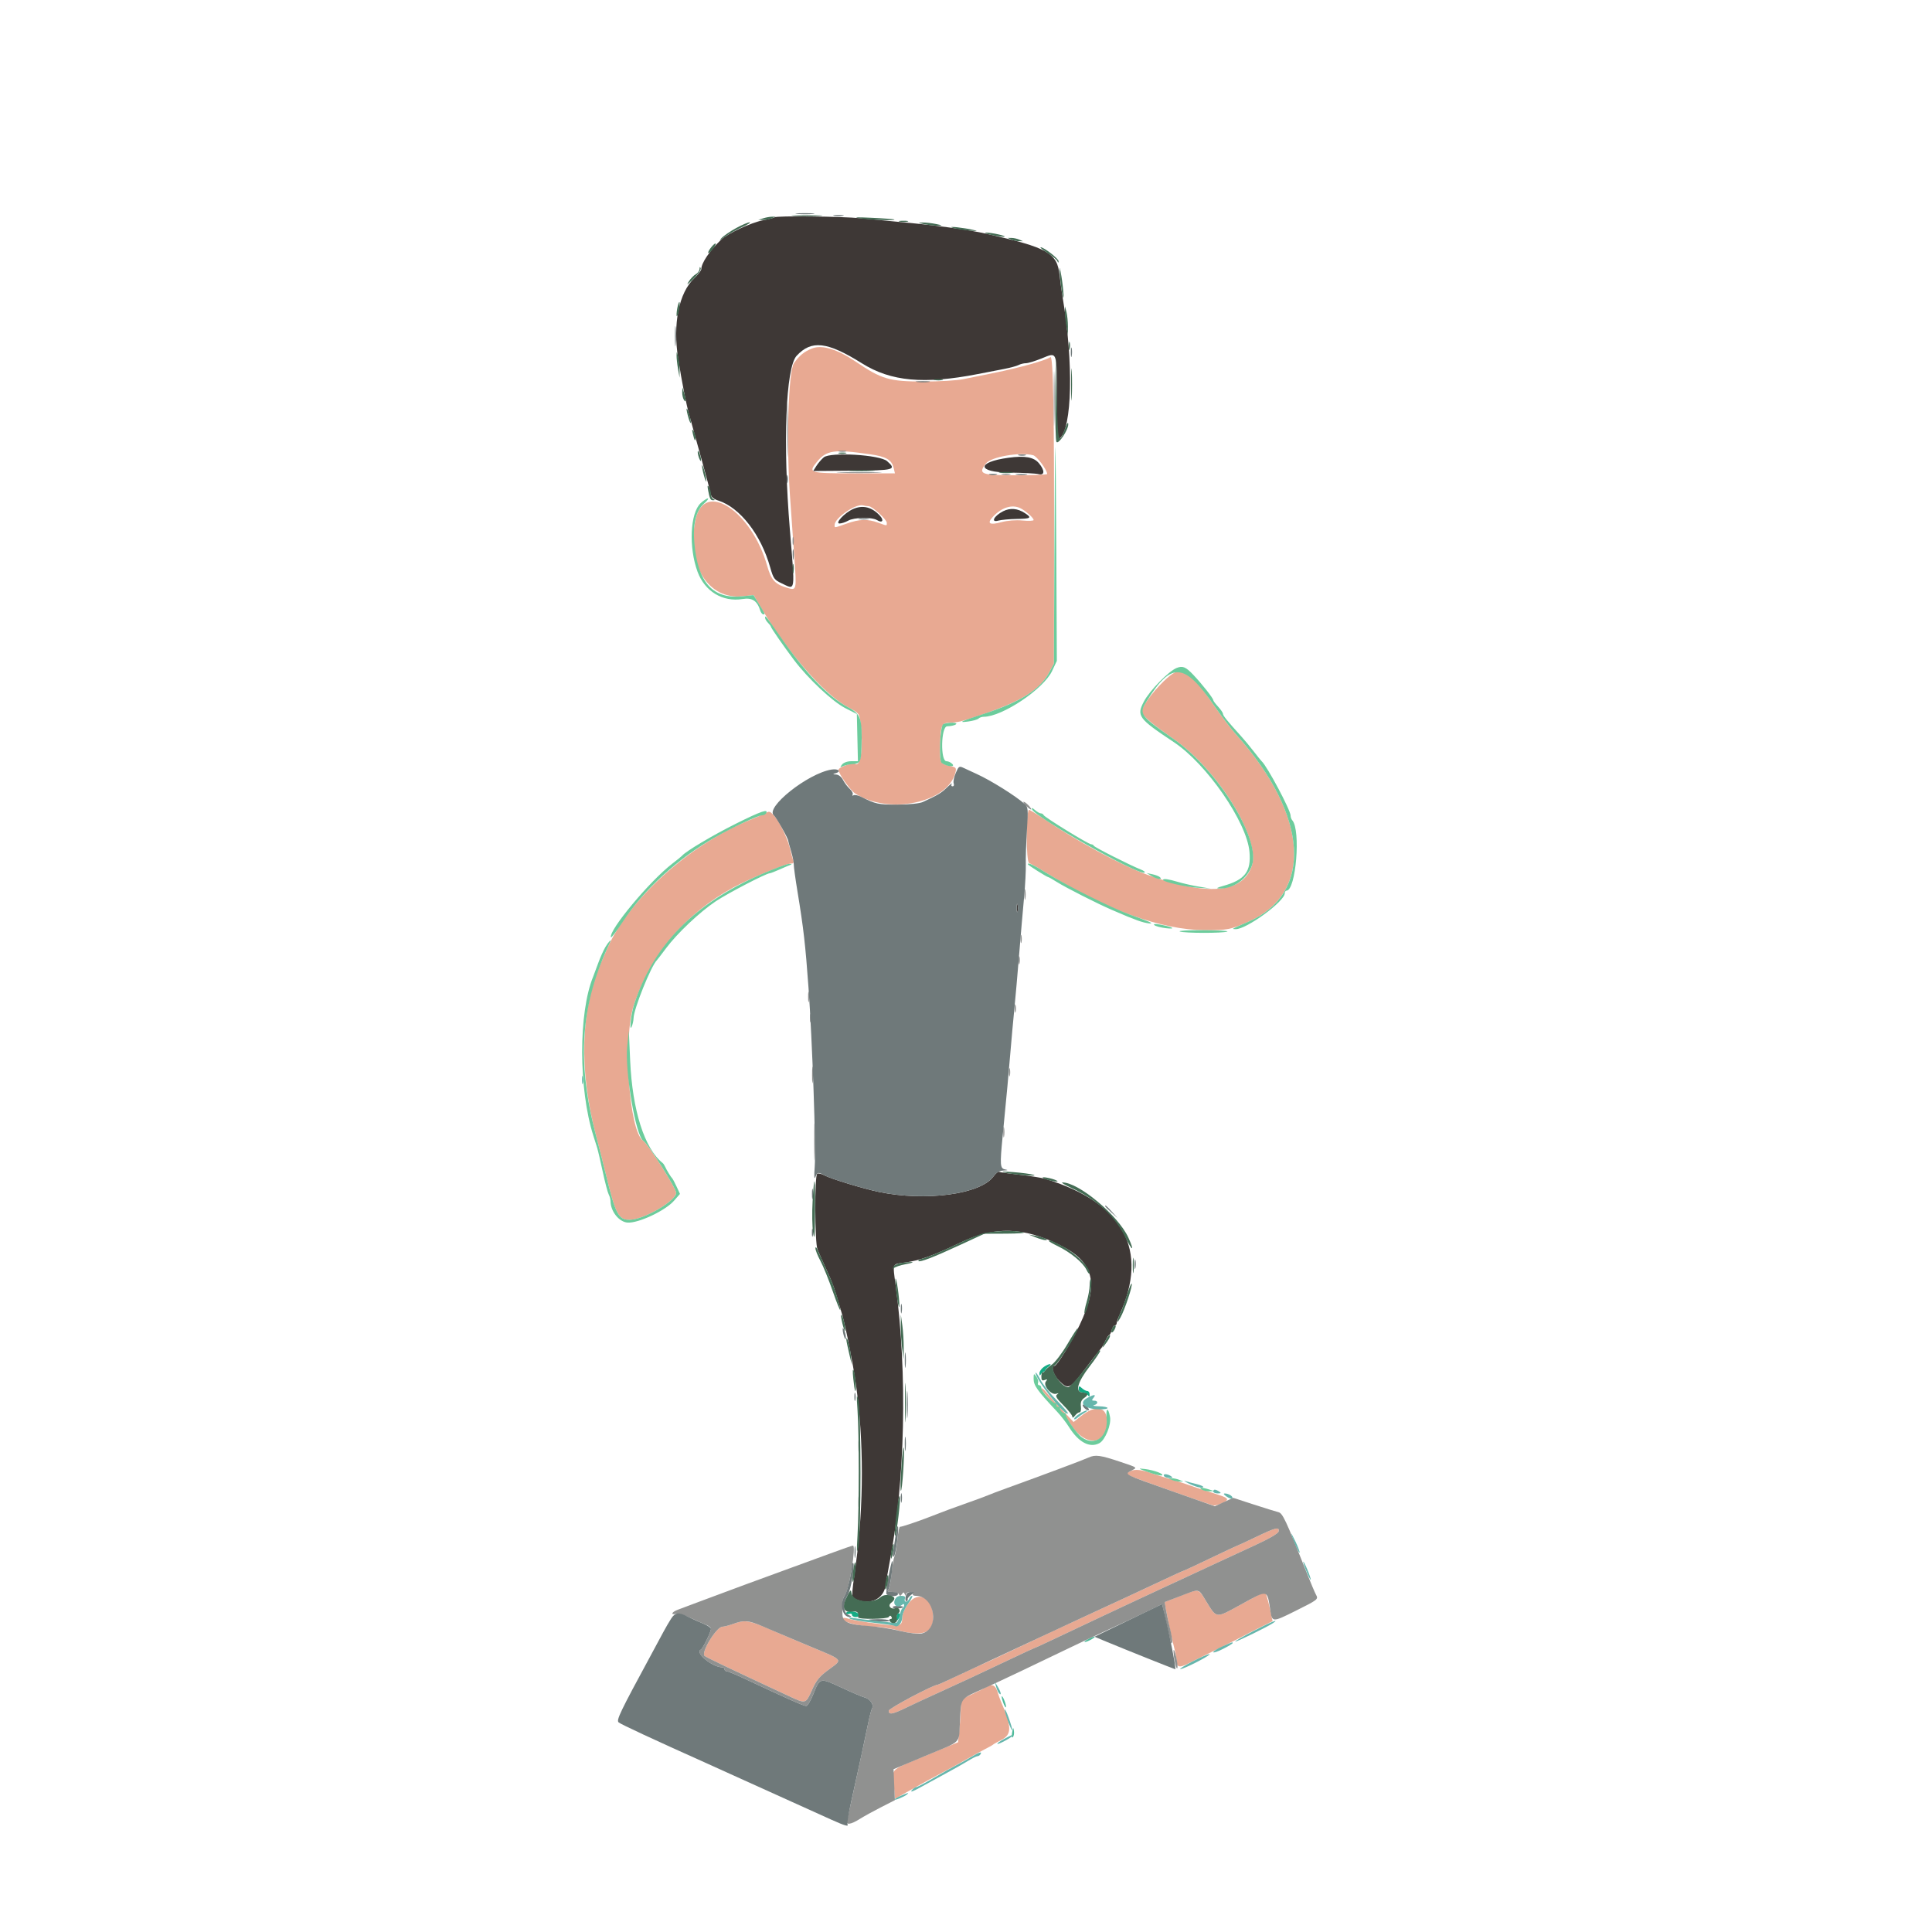 <?xml version="1.0" encoding="utf-8"?>
<!-- Generator: Adobe Illustrator 16.0.0, SVG Export Plug-In . SVG Version: 6.00 Build 0)  -->
<!DOCTYPE svg PUBLIC "-//W3C//DTD SVG 1.1 Tiny//EN" "http://www.w3.org/Graphics/SVG/1.1/DTD/svg11-tiny.dtd">
<svg version="1.1" baseProfile="tiny" id="svg" xmlns="http://www.w3.org/2000/svg" xmlns:xlink="http://www.w3.org/1999/xlink"
	 x="0px" y="0px" width="400px" height="400px" viewBox="0 0 400 400" xml:space="preserve">
<g id="svgg">
	<path id="path0" fill="#50BB9B" d="M225.2,339.4c-0.55,0.313-0.82,0.572-0.601,0.572c0.221,0,0.851-0.259,1.4-0.572
		c0.55-0.314,0.82-0.572,0.6-0.572C226.38,338.828,225.75,339.086,225.2,339.4 M207.667,352.42c0.233,0.672,0.5,1.146,0.59,1.057
		c0.199-0.199-0.556-2.276-0.825-2.276C207.327,351.2,207.434,351.749,207.667,352.42 M209.552,358.713
		c-0.131,0.794-0.073,1.168,0.149,0.946c0.201-0.202,0.3-0.792,0.218-1.313C209.793,357.545,209.736,357.602,209.552,358.713"/>
	<path id="path1" fill="#E8A992" d="M168.186,72.126c-1.685,0.658-2.656,1.443-3.802,3.074c-1.166,1.659-1.605,16.359-0.823,27.526
		c0.227,3.231,0.621,8.806,0.876,12.391c0.52,7.311,0.55,7.186-1.596,6.543c-2.385-0.715-3.181-1.607-3.996-4.482
		c-3.252-11.463-13.091-17.843-14.836-9.62c-1.965,9.26,2.539,16.634,9.707,15.891l2.316-0.24l0.87,1.495
		c5.762,9.91,13.569,18.995,18.65,21.703c2.351,1.253,2.366,1.272,2.634,3.419c0.584,4.671,0.025,8.999-1.074,8.32
		c-0.571-0.353-3.512,0.693-3.512,1.249c0,0.754,2.431,4.207,3.416,4.852c6.928,4.54,19.265,1.984,20.793-4.308
		c0.232-0.954,0.124-1.089-1.075-1.346c-2.113-0.452-2.209-0.666-2.085-4.651c0.124-3.961,0.319-4.325,2.323-4.336
		c0.644-0.003,1.724-0.176,2.4-0.384c11.282-3.475,15.702-5.963,17.897-10.078l0.931-1.744l0.028-22
		c0.041-30.53-0.168-41.946-0.76-41.464c-0.787,0.639-6.423,2.22-11.669,3.273c-2.2,0.441-5.079,1.025-6.4,1.297
		c-1.32,0.272-5.01,0.49-8.2,0.485c-7.114-0.012-8.638-0.46-14.075-4.144C173.389,72.317,170.192,71.343,168.186,72.126
		 M180.115,94.048c3.375,0.486,4.507,1.143,4.911,2.852l0.261,1.1h-8.42c-9.356,0-9.596-0.072-7.767-2.332
		C171.098,93.2,172.648,92.972,180.115,94.048 M213.912,94.255c0.773,0.207,2.888,3.049,2.888,3.88c0,0.146-2.97,0.265-6.6,0.265
		c-7.117,0-7.757-0.256-6.087-2.437C205.167,94.585,211.211,93.532,213.912,94.255 M179.832,104.8c0.761,0,3.768,2.75,3.768,3.447
		c0,0.665,0.153,0.668-1.8-0.035c-2.206-0.795-3.833-0.748-6.496,0.188c-2.698,0.948-2.504,0.926-2.504,0.281
		c0-1.461,4.46-4.503,5.933-4.046C179.026,104.726,179.52,104.8,179.832,104.8 M211.326,105.25c1.102,0.567,2.674,1.986,2.674,2.414
		c0,0.178-1.035,0.225-2.3,0.104c-1.421-0.135-3.108-0.001-4.411,0.351c-2.348,0.634-2.977,0.29-1.828-1.001
		C207.286,105.063,209.559,104.34,211.326,105.25 M240.884,141.1c-2.413,2.346-4.483,5.232-4.483,6.251
		c0,0.752,1.899,2.383,6.565,5.636c9.257,6.453,18.05,20.71,16.211,26.282c-1.884,5.71-9.321,6.315-21.813,1.773
		c-5.102-1.854-14.332-6.855-21.297-11.538c-1.611-1.085-2.983-1.912-3.047-1.838c-0.638,0.743-0.59,10.77,0.051,11.017
		c0.4,0.153,2.119,1.142,3.822,2.198c12.088,7.498,23.674,11.666,32.508,11.694c4.736,0.016,5.311-0.093,9-1.708
		c13.568-5.937,12.549-22.054-2.455-38.765c-1.035-1.154-3.094-3.854-4.571-6C245.77,137.969,244.654,137.436,240.884,141.1
		 M158.4,168.388c-0.33,0.187-1.77,0.818-3.2,1.402c-12.614,5.15-25.123,16.488-29.58,26.81c-0.475,1.1-1.019,2.36-1.209,2.8
		c-4.217,9.773-4.575,22.052-1.038,35.6c0.747,2.859,1.662,6.46,2.034,8c2.05,8.486,2.652,9.621,5.068,9.541
		c2.944-0.098,9.525-3.945,9.525-5.57c0-0.921-5.855-10.187-6.81-10.777c-2.958-1.827-4.283-21.158-1.933-28.193
		c3.47-10.385,10.552-18.752,20.497-24.219c3.237-1.78,10.903-4.981,11.926-4.981c0.588,0,0.736-0.18,0.549-0.668
		c-0.141-0.367-0.422-1.402-0.626-2.3c-0.469-2.073-2.232-5.761-3.312-6.932C159.382,167.915,159.281,167.888,158.4,168.388
		 M215.6,287.504c0,0.268,1.104,1.613,2.45,2.991c1.349,1.378,2.982,3.358,3.632,4.399c2.976,4.774,7.53,4.396,7.512-0.625
		c-0.01-3.095-2.299-3.527-5.442-1.03l-1.476,1.173l-2.187-2.307c-1.202-1.268-2.704-2.932-3.338-3.696
		C216.118,287.645,215.6,287.236,215.6,287.504 M233.958,304.628L233,305.146l1.6,0.674c1.293,0.546,15.875,5.697,16.601,5.865
		c0.491,0.113,2.405-0.61,2.768-1.047c0.298-0.359-0.188-0.672-1.883-1.214c-3.599-1.149-5.817-1.884-6.685-2.211
		c-0.44-0.166-1.881-0.618-3.2-1.005c-1.32-0.387-2.88-0.878-3.466-1.091C236.367,304.258,234.916,304.109,233.958,304.628
		 M260.064,318.205c-2.055,0.986-3.795,1.795-3.867,1.795s-2.571,1.17-5.553,2.6c-2.98,1.43-5.492,2.601-5.582,2.601
		s-2.211,0.967-4.713,2.147c-2.502,1.182-5.539,2.604-6.75,3.158c-1.209,0.557-3.64,1.678-5.399,2.494
		c-3.269,1.516-6.683,3.098-10.601,4.907c-1.209,0.559-4.789,2.249-7.955,3.755c-3.164,1.506-5.813,2.738-5.885,2.738
		s-2.222,0.99-4.778,2.199c-2.555,1.211-4.725,2.2-4.822,2.2c-0.914,0-10.16,4.903-10.16,5.388c0,0.894,0.749,0.763,3.629-0.633
		c1.414-0.686,4.281-2.019,6.371-2.964c4.44-2.006,9.212-4.229,15.532-7.235c2.493-1.186,4.589-2.155,4.659-2.155
		c0.117,0,3.113-1.403,12.809-5.998c1.98-0.938,4.904-2.312,6.5-3.054c1.596-0.741,4.205-1.957,5.8-2.7
		c1.595-0.744,4.521-2.103,6.5-3.019s4.95-2.296,6.601-3.066c1.649-0.771,5.07-2.354,7.6-3.518c2.826-1.3,4.65-2.373,4.729-2.781
		C264.926,316.057,264.137,316.248,260.064,318.205 M244.264,330.473l-3.135,1.223l0.253,1.451c0.331,1.898,1.363,6.664,1.841,8.5
		c0.207,0.795,0.377,1.819,0.377,2.276c0,1.244,0.61,1.392,2.287,0.55c0.832-0.416,3.584-1.777,6.113-3.024
		c2.529-1.246,4.96-2.474,5.4-2.726c0.439-0.252,1.986-1.048,3.437-1.766l2.638-1.307l-0.494-2.325
		c-0.491-2.31-0.946-3.726-1.196-3.726c-0.072,0-2.247,1.164-4.834,2.586c-5.322,2.926-4.997,2.955-7.22-0.645
		C248.061,328.834,248.331,328.887,244.264,330.473 M188.003,332.061c-0.662,0.912-1.206,2.127-1.209,2.699
		c-0.012,1.975-0.231,2.035-5.201,1.401c-2.526-0.321-5.117-0.761-5.758-0.976c-0.641-0.213-1.265-0.289-1.388-0.166
		c-0.658,0.658,3.571,1.78,6.709,1.78c1.054,0,3.34,0.368,5.08,0.818c4.866,1.257,6.964,0.437,6.964-2.728
		C193.2,330.84,190.107,329.154,188.003,332.061 M151.8,336.212c-0.88,0.317-1.887,0.579-2.238,0.582
		c-1.205,0.011-4.445,5.284-3.703,6.024c0.291,0.291,4.709,2.398,17.642,8.418c3.32,1.545,3.329,1.543,4.613-1.338
		c0.914-2.053,1.543-2.813,3.519-4.258c2.879-2.106,3.069-1.865-3.637-4.649c-2.968-1.233-5.936-2.483-6.596-2.778
		C155.151,335.418,154.424,335.266,151.8,336.212 M204.4,349.204c-0.33,0.202-1.68,0.879-3,1.505l-2.4,1.139l-0.095,2.375
		c-0.052,1.309-0.198,3.305-0.324,4.438l-0.229,2.061l-6.476,2.682c-7.805,3.231-7.152,2.645-6.827,6.133l0.267,2.876l2.242-1.277
		c2.696-1.536,6.453-3.595,8.642-4.735c0.88-0.459,2.68-1.455,4-2.215c1.319-0.76,3.03-1.697,3.8-2.082
		c0.77-0.386,1.49-0.791,1.6-0.901c0.11-0.11,0.896-0.556,1.746-0.988c2.17-1.104,2.141-2.739-0.141-8.012
		c-0.191-0.44-0.51-1.341-0.709-2C206.113,348.936,205.396,348.594,204.4,349.204"/>
	<path id="path2" fill="#3E3836" d="M160.336,44.997c-0.108,0.109-1.155,0.379-2.327,0.601c-2.521,0.478-7.395,2.76-8.809,4.124
		c-2.281,2.2-4,4.766-4,5.97c0,0.293-0.636,1.132-1.413,1.865c-3.248,3.063-4.534,9.484-3.364,16.797
		c0.797,4.977,1.675,9.445,2.25,11.446c0.316,1.1,0.741,2.63,0.943,3.4c0.203,0.77,1.023,3.74,1.823,6.6
		c0.799,2.86,1.542,5.687,1.65,6.283c0.149,0.819,0.553,1.2,1.654,1.561c4.501,1.475,8.797,7.023,10.727,13.853
		c0.65,2.301,0.84,2.561,2.413,3.3c2.857,1.343,2.744,2.117,1.645-11.197c-1.469-17.793-0.855-33.497,1.404-35.938
		c3.072-3.319,6.326-2.941,13.554,1.577c5.973,3.734,12.809,4.367,23.915,2.213c1.649-0.32,4.08-0.791,5.399-1.046
		c1.32-0.255,2.714-0.63,3.095-0.835c0.383-0.204,1.061-0.371,1.508-0.371s1.912-0.447,3.256-0.992
		c3.283-1.334,3.142-1.706,3.142,8.265c0,7.599,0.079,8.759,0.571,8.351c2.617-2.173,2.914-15.678,0.641-29.224
		c-0.205-1.21-0.488-3.28-0.634-4.6c-0.509-4.645-2.351-5.691-15.178-8.611c-3.523-0.803-10.121-1.709-17.2-2.363
		c-2.64-0.243-6.561-0.619-8.714-0.834C174.273,44.79,160.69,44.643,160.336,44.997 M170.55,94.689
		c-0.467,0.391-1.151,1.188-1.519,1.77l-0.67,1.06l8.155-0.06c8.676-0.063,9.176-0.202,7.144-1.987
		C182.164,94.157,171.918,93.545,170.55,94.689 M208.783,94.774c-6.663,0.91-6.54,3.008,0.18,3.077
		c2.745,0.028,5.452,0.166,6.014,0.308c1.332,0.333,1.387-0.712,0.121-2.25C214.053,94.639,212.206,94.307,208.783,94.774
		 M176.6,105.398c-1.747,0.775-3.82,3.007-2.775,2.988c0.426-0.008,1.225-0.271,1.775-0.586c1.23-0.703,4.932-0.774,5.987-0.115
		c1.084,0.676,1.492,0.086,0.613-0.886C180.544,104.97,178.639,104.493,176.6,105.398 M207.684,105.851
		c-1.867,0.943-2.627,2.385-1.026,1.944c0.628-0.173,2.358-0.333,3.843-0.355c2.954-0.044,3.202-0.219,1.698-1.204
		C210.682,105.242,209.148,105.111,207.684,105.851 M210.493,188c0,0.77,0.082,1.085,0.183,0.7c0.1-0.385,0.1-1.015,0-1.4
		C210.575,186.915,210.493,187.23,210.493,188 M205.657,243.609c-2.702,3.654-13.982,5.168-23.657,3.177
		c-3.15-0.647-10.006-2.731-11.301-3.435c-0.605-0.328-1.28-0.486-1.5-0.351c-0.569,0.351-0.522,14.256,0.053,15.681
		c0.248,0.615,0.99,2.289,1.649,3.719c1.575,3.42,1.897,4.332,3.464,9.8c0.782,2.729,2.239,10.103,2.845,14.399
		c1.644,11.646,1.639,25.026-0.012,37.2c-1.012,7.468-1.031,6.931,0.252,7.425c2.844,1.096,5.498-0.228,5.897-2.941
		c0.136-0.926,0.522-3.123,0.857-4.883c3.204-16.809,3.688-39.111,1.241-57.2c-0.644-4.759-0.76-4.458,1.855-4.798
		c3.057-0.397,5.845-1.399,11.7-4.205c6.938-3.324,12.874-3.155,20.432,0.58c7.113,3.515,8.192,7.931,4.064,16.623
		c-1.73,3.645-4.664,8.399-5.182,8.399c-0.816,0-0.183,1.972,1.004,3.122c1.885,1.826,2.181,1.689,5.287-2.422
		c1.537-2.035,3.002-3.921,3.258-4.191c0.254-0.27,0.703-1.035,0.996-1.699c0.295-0.666,0.652-1.209,0.795-1.209s0.371-0.45,0.51-1
		c0.138-0.551,0.428-1,0.645-1c0.215,0,0.392-0.198,0.392-0.44c0-0.241,0.259-1.006,0.575-1.7
		c6.164-13.509,0.84-23.271-15.375-28.191c-0.771-0.232-3.178-0.617-5.351-0.854s-4.079-0.509-4.235-0.607
		C206.656,242.511,206.135,242.961,205.657,243.609"/>
	<path id="path3" fill="#909190" d="M218.172,82.6c0,5.06,0.057,7.075,0.127,4.477c0.07-2.597,0.069-6.737-0.001-9.2
		C218.229,75.415,218.171,77.54,218.172,82.6 M162.972,89c0,5.06,0.057,7.075,0.127,4.477c0.07-2.597,0.069-6.737-0.001-9.2
		C163.028,81.815,162.971,83.94,162.972,89 M173.7,93.476c0.385,0.1,1.015,0.1,1.4,0c0.385-0.101,0.07-0.183-0.7-0.183
		S173.315,93.375,173.7,93.476 M174.121,97.898c2.156,0.073,5.576,0.072,7.6,0c2.023-0.073,0.259-0.132-3.921-0.131
		C173.62,97.767,171.964,97.826,174.121,97.898 M207.505,98.283c0.497,0.096,1.218,0.092,1.601-0.008
		c0.381-0.1-0.025-0.179-0.905-0.174C207.32,98.105,207.007,98.187,207.505,98.283 M164.093,112c0,0.77,0.082,1.085,0.183,0.7
		c0.1-0.385,0.1-1.015,0-1.4C164.175,110.915,164.093,111.23,164.093,112 M212.4,166.8c0.439,0.44,0.918,0.8,1.062,0.8
		s-0.063-0.36-0.462-0.8c-0.398-0.44-0.876-0.8-1.063-0.8C211.752,166,211.96,166.36,212.4,166.8 M212.109,185.2
		c0,0.99,0.078,1.395,0.173,0.9c0.096-0.495,0.096-1.305,0-1.8C212.188,183.805,212.109,184.21,212.109,185.2 M211.293,194.4
		c0,0.77,0.082,1.085,0.184,0.7c0.1-0.385,0.1-1.015,0-1.4C211.375,193.315,211.293,193.63,211.293,194.4 M210.893,198.8
		c0,0.77,0.082,1.085,0.184,0.7c0.1-0.385,0.1-1.015,0-1.4C210.975,197.715,210.893,198.03,210.893,198.8 M167.309,206.4
		c0,0.99,0.078,1.395,0.173,0.899c0.096-0.495,0.096-1.305,0-1.8C167.387,205.005,167.309,205.41,167.309,206.4 M210.093,208.8
		c0,0.771,0.082,1.085,0.183,0.7s0.101-1.016,0-1.4S210.093,208.029,210.093,208.8 M167.693,210.8c0,0.771,0.082,1.085,0.183,0.7
		c0.1-0.385,0.1-1.016,0-1.4C167.775,209.715,167.693,210.029,167.693,210.8 M168.131,222.6c0.002,1.541,0.074,2.121,0.161,1.291
		s0.085-2.09-0.003-2.8C168.2,220.381,168.129,221.061,168.131,222.6 M208.893,222c0,0.77,0.082,1.085,0.184,0.7
		c0.1-0.386,0.1-1.015,0-1.4C208.975,220.915,208.893,221.23,208.893,222 M168.561,236.4c0,3.41,0.061,4.805,0.136,3.1
		c0.075-1.705,0.075-4.495,0-6.2C168.622,231.596,168.561,232.99,168.561,236.4 M207.709,234.4c0,0.99,0.078,1.395,0.173,0.899
		c0.097-0.495,0.097-1.305,0-1.8C207.787,233.005,207.709,233.41,207.709,234.4 M225.4,301.76
		c-1.125,0.518-9.565,3.676-16.801,6.287c-1.76,0.635-3.56,1.316-4,1.512c-0.439,0.197-2.42,0.93-4.399,1.627
		c-3.186,1.123-4.541,1.627-7.6,2.823c-2.592,1.015-6.038,2.166-6.269,2.095c-0.148-0.045-0.385,1.127-0.526,2.606
		c-0.141,1.479-0.413,3.05-0.605,3.49c-0.192,0.44-0.468,2.06-0.613,3.6c-0.146,1.54-0.45,3.025-0.675,3.3
		c-0.312,0.381-0.119,0.5,0.806,0.5c0.668,0,1.307,0.226,1.418,0.5c0.158,0.389,0.289,0.379,0.585-0.045
		c0.323-0.461,0.416-0.461,0.599,0c0.154,0.387,0.226,0.4,0.248,0.045c0.018-0.274,0.403-0.5,0.856-0.5
		c0.453,0,0.712,0.18,0.576,0.4s0.135,0.4,0.603,0.4c3.965,0,5.044,6.955,1.209,7.797c-0.701,0.154-2.542-0.065-4.499-0.535
		c-1.822-0.438-4.663-0.889-6.313-1.002c-4.345-0.299-5.536-0.809-5.58-2.391c-0.074-2.694,0.002-3.242,0.567-4.105
		c0.892-1.361,2.288-10.164,1.613-10.164c-0.165,0-2.302,0.742-4.75,1.648c-2.447,0.908-6.07,2.231-8.05,2.943
		c-4.099,1.475-14.441,5.29-19.2,7.085c-1.76,0.664-3.695,1.39-4.3,1.614c-1.246,0.46-1.512,1.143-0.324,0.831
		c0.427-0.111,1.768,0.267,2.98,0.84c1.213,0.574,2.664,1.218,3.224,1.431c0.561,0.213,1.02,0.598,1.02,0.854
		c0,0.615-1.715,4.115-2.1,4.287c-1.332,0.592,2.391,3.667,4.44,3.667c0.253,0,0.46,0.18,0.46,0.399c0,0.221,0.191,0.4,0.424,0.4
		c0.233,0,1.988,0.734,3.9,1.631c8.897,4.176,12.049,5.569,12.593,5.569c0.273,0,0.926-1.081,1.451-2.401
		c1.389-3.499,1.37-3.494,5.833-1.408c2.139,1,4.323,1.926,4.854,2.06c1.076,0.271,1.931,1.524,1.507,2.212
		c-0.152,0.245-0.537,1.727-0.858,3.291c-0.658,3.216-1.019,4.912-1.841,8.646c-0.315,1.43-0.964,4.4-1.442,6.601
		c-0.479,2.2-0.961,4.315-1.073,4.7c-0.29,1.004,0.766,0.891,2.621-0.28c0.854-0.539,2.847-1.64,4.429-2.446l2.876-1.466
		l-0.137-3.207L185,366.294l6.566-2.746c7.876-3.294,6.897-2.291,7.189-7.364c0.279-4.834-0.135-4.301,5.245-6.738
		c2.964-1.342,10.811-5.065,17.8-8.446c1.979-0.958,5.4-2.563,7.601-3.567c2.199-1.004,5.619-2.611,7.6-3.572l3.6-1.748l0.733,3.244
		c0.403,1.785,0.831,3.694,0.95,4.244c0.117,0.551,0.296,0.783,0.394,0.518c0.099-0.266-0.085-1.525-0.405-2.801
		c-0.322-1.273-0.707-3.062-0.855-3.971l-0.271-1.654l3.263-1.246c4.085-1.561,3.627-1.654,5.323,1.096
		c2.223,3.6,1.897,3.57,7.22,0.645c5.665-3.115,5.375-3.178,6.06,1.313c0.363,2.375,0.477,2.376,5.077,0.085
		c4.827-2.403,4.904-2.463,4.364-3.437c-0.229-0.41-1.127-2.547-1.999-4.746c-4.272-10.784-4.897-12.114-5.783-12.328
		c-0.478-0.115-2.78-0.829-5.116-1.588l-4.246-1.379l-1.899,0.871l-1.899,0.873l-8.686-3.06c-10.268-3.616-10.086-3.524-8.645-4.28
		c1.346-0.705,1.449-0.615-2.178-1.836C227.82,301.27,226.779,301.125,225.4,301.76 M264.729,317.064
		c-0.078,0.408-1.902,1.481-4.729,2.781c-2.529,1.164-5.95,2.747-7.6,3.518c-1.65,0.771-4.621,2.15-6.601,3.066
		s-4.905,2.274-6.5,3.019c-1.595,0.743-4.204,1.959-5.8,2.7c-1.596,0.742-4.52,2.115-6.5,3.054
		c-9.695,4.595-12.691,5.998-12.809,5.998c-0.07,0-2.166,0.97-4.659,2.155c-6.32,3.006-11.092,5.229-15.532,7.235
		c-2.09,0.945-4.957,2.278-6.371,2.964c-2.88,1.396-3.629,1.526-3.629,0.633c0-0.483,9.245-5.388,10.158-5.388
		c0.095,0,2.034-0.877,4.308-1.948c2.274-1.072,5.124-2.403,6.334-2.959c1.21-0.557,4-1.857,6.2-2.892
		c3.85-1.81,5.77-2.703,11.4-5.312c1.43-0.664,4.039-1.873,5.8-2.689c1.76-0.816,4.19-1.938,5.399-2.494
		c1.211-0.555,4.248-1.977,6.75-3.158c2.502-1.181,4.623-2.147,4.713-2.147s2.602-1.171,5.582-2.601c2.981-1.43,5.48-2.6,5.553-2.6
		s1.813-0.809,3.867-1.795C264.137,316.248,264.926,316.057,264.729,317.064 M157.712,336.639c1.368,0.57,3.028,1.279,3.688,1.574
		c0.66,0.295,3.628,1.545,6.596,2.778c6.706,2.784,6.516,2.543,3.637,4.649c-1.976,1.445-2.605,2.205-3.519,4.258
		c-1.284,2.881-1.293,2.883-4.613,1.338c-12.933-6.02-17.351-8.127-17.642-8.418c-0.742-0.74,2.498-6.014,3.703-6.024
		c0.351-0.003,1.358-0.265,2.238-0.582C154.054,335.398,154.887,335.46,157.712,336.639 M243.052,343
		c0.134,1.1,0.394,2.164,0.58,2.365c0.394,0.424,0.011-2.381-0.487-3.565C242.939,341.311,242.904,341.779,243.052,343"/>
	<path id="path4" fill="#13AB84" d="M216.089,283.023c-0.489,0.342-0.886,0.927-0.883,1.3c0.005,0.524,0.083,0.556,0.345,0.143
		c0.186-0.294,0.453-0.519,0.594-0.5s0.244-0.071,0.229-0.202c-0.014-0.13,0.301-0.484,0.7-0.787
		C218.08,282.213,217.186,282.255,216.089,283.023 M223.314,287.531c-0.032,0.445,0.254,0.726,0.781,0.766
		c0.457,0.035,0.98,0.297,1.162,0.583c0.246,0.388,0.331,0.343,0.336-0.18c0.004-0.386-0.205-0.7-0.463-0.7
		c-0.257,0-0.759-0.264-1.115-0.586C223.443,286.896,223.361,286.909,223.314,287.531 M175.2,333.986c0,0.215,0.27,0.285,0.6,0.158
		c0.33-0.127,0.6-0.03,0.6,0.213c0,0.244,0.354,0.442,0.787,0.442c0.536,0,0.714-0.192,0.558-0.6
		C177.492,333.543,175.2,333.352,175.2,333.986 M185.606,334.9c0.005,0.728,0.08,0.785,0.394,0.3c0.501-0.776,0.501-1.2,0-1.2
		C185.78,334,185.603,334.404,185.606,334.9"/>
	<path id="path5" fill="#6F797A" d="M165.111,44.293c0.94,0.085,2.38,0.084,3.2-0.002c0.819-0.086,0.049-0.155-1.711-0.154
		C164.84,44.139,164.17,44.209,165.111,44.293 M172.7,44.682c0.495,0.096,1.305,0.096,1.8,0c0.495-0.095,0.09-0.173-0.9-0.173
		C172.61,44.509,172.205,44.587,172.7,44.682 M139.74,69.6c0,1.87,0.069,2.635,0.153,1.7c0.084-0.935,0.084-2.465,0-3.4
		S139.74,67.73,139.74,69.6 M221.701,73c0.004,0.88,0.086,1.193,0.182,0.695c0.096-0.497,0.092-1.217-0.008-1.6
		C221.775,71.713,221.695,72.12,221.701,73 M189.907,79.09c0.719,0.089,1.799,0.087,2.4-0.004s0.013-0.164-1.307-0.162
		S189.188,79.001,189.907,79.09 M210.9,94.276c0.385,0.1,1.015,0.1,1.399,0c0.386-0.101,0.07-0.183-0.7-0.183
		C210.83,94.093,210.516,94.175,210.9,94.276 M162.893,99.2c0,0.77,0.082,1.085,0.183,0.7c0.1-0.385,0.1-1.015,0-1.4
		C162.975,98.115,162.893,98.43,162.893,99.2 M204.9,98.276c0.385,0.1,1.015,0.1,1.399,0c0.386-0.101,0.07-0.183-0.7-0.183
		C204.83,98.093,204.516,98.175,204.9,98.276 M210.505,98.287c0.608,0.092,1.509,0.09,2-0.005c0.492-0.095-0.005-0.171-1.104-0.168
		C210.3,98.117,209.896,98.195,210.505,98.287 M177.9,107.482c0.495,0.096,1.305,0.096,1.8,0c0.495-0.095,0.09-0.173-0.9-0.173
		C177.81,107.309,177.405,107.387,177.9,107.482 M164.109,114.8c0,0.99,0.078,1.395,0.173,0.9c0.096-0.495,0.096-1.305,0-1.8
		C164.187,113.405,164.109,113.81,164.109,114.8 M197.874,160.05c-0.363,0.837-0.554,1.798-0.424,2.136
		c0.13,0.338,0.026,0.614-0.231,0.614c-0.264,0-0.338-0.216-0.17-0.5c0.163-0.275-0.288,0.063-1.002,0.751
		c-1.197,1.153-1.782,1.505-4.971,2.987c-0.684,0.318-2.733,0.53-5.239,0.542c-4.007,0.019-4.484-0.082-7.572-1.619
		c-0.625-0.31-1.328-0.446-1.562-0.301c-0.235,0.145-0.313,0.08-0.174-0.145c0.139-0.224-0.122-0.747-0.579-1.161
		c-0.458-0.413-1.088-1.248-1.401-1.853c-0.344-0.665-0.922-1.119-1.459-1.147c-0.677-0.036-0.723-0.091-0.19-0.23
		c1.368-0.357,0.73-1.033-0.749-0.794c-4.915,0.798-13.836,7.906-11.918,9.497c0.507,0.421,3.012,4.877,2.963,5.271
		c-0.007,0.056,0.254,1.002,0.58,2.102c0.326,1.1,0.582,2.36,0.569,2.8c-0.013,0.44,0.333,2.96,0.768,5.6
		c1.239,7.517,1.638,10.995,2.272,19.8c0.804,11.168,1.578,33.386,1.294,37.138c-0.152,2.011-0.107,2.753,0.132,2.162
		c0.428-1.06,0.536-1.078,1.927-0.326c1.266,0.685,8.163,2.774,11.262,3.412c9.695,1.996,20.955,0.478,23.668-3.193
		c0.618-0.836,1.249-1.209,2.107-1.247c0.942-0.041,1.018-0.095,0.324-0.228c-1.049-0.202-1.099-0.873-0.508-6.918
		c0.866-8.877,1.236-12.874,1.61-17.4c0.218-2.64,0.577-6.6,0.798-8.8c0.223-2.2,0.674-7.33,1.006-11.4
		c0.331-4.07,0.792-9.409,1.023-11.865c0.232-2.456,0.391-5.516,0.354-6.8c-0.037-1.284,0.068-4.456,0.235-7.049
		c0.278-4.341,0.241-4.77-0.458-5.412c-1.752-1.608-7.025-4.91-9.96-6.238c-0.88-0.398-2.065-0.945-2.633-1.216
		C198.584,158.552,198.501,158.603,197.874,160.05 M210.676,188.7c-0.101,0.385-0.183,0.07-0.183-0.7s0.082-1.085,0.183-0.7
		C210.775,187.685,210.775,188.315,210.676,188.7 M168.109,247.2c0,0.989,0.078,1.396,0.173,0.899c0.096-0.494,0.096-1.305,0-1.8
		C168.187,245.805,168.109,246.21,168.109,247.2 M228.8,249.725c0,0.069,0.585,0.654,1.3,1.301l1.301,1.175l-1.176-1.3
		C229.13,249.688,228.8,249.416,228.8,249.725 M168.093,255.2c0,0.771,0.082,1.085,0.183,0.7c0.1-0.385,0.1-1.016,0-1.4
		C168.175,254.115,168.093,254.43,168.093,255.2 M234.9,261.8c0.004,0.88,0.086,1.193,0.183,0.695
		c0.097-0.497,0.092-1.218-0.008-1.601C234.975,260.514,234.896,260.92,234.9,261.8 M186.501,271
		c0.004,0.88,0.086,1.193,0.182,0.695c0.096-0.497,0.092-1.217-0.008-1.6C186.575,269.713,186.496,270.12,186.501,271
		 M174.468,275.2c0.02,1.039,0.65,2.745,0.664,1.8c0.006-0.439-0.143-1.16-0.332-1.6C174.589,274.91,174.461,274.832,174.468,275.2
		 M187.328,281.6c0,1.43,0.073,2.016,0.161,1.301c0.089-0.715,0.089-1.885,0-2.601C187.401,279.585,187.328,280.17,187.328,281.6
		 M187.751,290.8c0,2.53,0.065,3.565,0.145,2.3c0.079-1.265,0.079-3.334,0-4.6C187.816,287.234,187.751,288.27,187.751,290.8
		 M176.893,289.2c0,0.771,0.082,1.085,0.183,0.7c0.1-0.385,0.1-1.016,0-1.4C176.975,288.115,176.893,288.43,176.893,289.2
		 M224.4,291.4c0.273,0.33,0.678,0.6,0.897,0.6c0.224,0,0.181-0.266-0.098-0.6c-0.274-0.33-0.679-0.601-0.898-0.601
		C224.079,290.8,224.122,291.064,224.4,291.4 M187.324,299c0.002,1.32,0.077,1.813,0.166,1.093c0.089-0.719,0.087-1.799-0.004-2.399
		C187.395,297.092,187.322,297.68,187.324,299 M177.724,299.4c0.002,1.32,0.077,1.812,0.166,1.093c0.089-0.72,0.087-1.8-0.004-2.4
		C177.795,297.492,177.722,298.08,177.724,299.4 M177.724,311c0.002,1.32,0.077,1.813,0.166,1.093
		c0.089-0.719,0.087-1.799-0.004-2.399C177.795,309.092,177.722,309.68,177.724,311 M186.501,310.2
		c0.004,0.88,0.086,1.192,0.182,0.694c0.096-0.496,0.092-1.217-0.008-1.6C186.575,308.913,186.496,309.32,186.501,310.2
		 M185.425,317.9c-0.146,1.045-0.368,2.529-0.494,3.3c-0.152,0.935-0.095,1.267,0.173,1c0.395-0.396,1.112-6.2,0.766-6.2
		C185.771,316,185.571,316.855,185.425,317.9 M176.914,321.4c0.003,1.1,0.081,1.502,0.173,0.895c0.092-0.609,0.09-1.509-0.005-2
		C176.987,319.803,176.911,320.3,176.914,321.4 M183.931,326.5c-0.345,1.814-0.515,3.419-0.379,3.564
		c0.474,0.508,2.175,0.533,2.344,0.035c0.113-0.33-0.262-0.5-1.112-0.5c-0.977,0-1.185-0.119-0.872-0.5
		c0.4-0.488,1.146-5.899,0.813-5.899C184.633,323.2,184.276,324.686,183.931,326.5 M176.397,323.9
		c-0.015,1.457-0.951,5.563-1.437,6.306c-1.204,1.837-0.599,4.63,0.989,4.569c0.441-0.019,0.36-0.144-0.249-0.387
		c-1.14-0.459-1.218-2.463-0.164-4.19c0.671-1.101,1.567-6.599,1.075-6.599C176.495,323.6,176.399,323.734,176.397,323.9
		 M187.499,330.616c-0.107,0.559-0.024,0.959,0.183,0.89c0.208-0.068,0.319-0.249,0.248-0.398c-0.071-0.15,0.23-0.545,0.67-0.877
		c0.795-0.602,0.794-0.605-0.053-0.617C187.946,329.604,187.636,329.9,187.499,330.616 M233.6,335.488l-7,3.38l2.4,0.998
		c3.982,1.655,14.177,5.733,14.334,5.733c0.215,0-1.247-7.525-2.225-11.445l-0.51-2.047L233.6,335.488 M184.8,332.745
		c0,0.347,1.828,0.36,2.172,0.016c0.132-0.131-0.303-0.254-0.966-0.272C185.343,332.469,184.8,332.585,184.8,332.745 M138.966,335.1
		c-0.399,0.605-1.158,1.91-1.685,2.9c-0.528,0.99-1.642,3.061-2.477,4.6c-6.455,11.911-7.237,13.539-6.722,14
		c0.436,0.39,7.432,3.642,18.118,8.424c1.32,0.59,3.48,1.568,4.8,2.175c2.132,0.979,13.616,6.17,21.155,9.562
		c2.783,1.252,3.651,1.497,3.3,0.93c-0.105-0.17,0.246-2.285,0.781-4.699c2.112-9.54,2.612-11.852,3.468-16.037
		c0.321-1.564,0.706-3.046,0.858-3.291c0.424-0.688-0.431-1.941-1.507-2.212c-0.531-0.134-2.715-1.06-4.854-2.06
		c-4.463-2.086-4.444-2.091-5.833,1.408c-0.525,1.32-1.178,2.401-1.451,2.401c-0.544,0-3.696-1.394-12.593-5.569
		c-1.912-0.896-3.667-1.631-3.9-1.631c-0.233,0-0.424-0.18-0.424-0.4c0-0.22-0.207-0.399-0.46-0.399
		c-2.049,0-5.772-3.075-4.44-3.667c0.383-0.17,2.1-3.67,2.1-4.28c0-0.253-0.721-0.748-1.603-1.101
		c-0.881-0.354-2.269-0.981-3.084-1.397C140.512,333.734,139.822,333.802,138.966,335.1 M179.8,335.4
		c0.971,0.332,4.553,0.447,4.363,0.14c-0.116-0.187-1.235-0.326-2.487-0.308C180.424,335.249,179.58,335.325,179.8,335.4"/>
	<path id="path6" fill="#66B6AC" d="M120.493,223.6c0,0.771,0.082,1.086,0.183,0.7c0.1-0.385,0.1-1.015,0-1.399
		C120.575,222.516,120.493,222.83,120.493,223.6 M214.419,284.239c-0.058,1.327,6.062,9.015,6.681,8.395
		c0.101-0.101-0.931-1.312-2.291-2.69c-1.361-1.379-2.902-3.324-3.424-4.324C214.863,284.618,214.43,283.997,214.419,284.239
		 M225.1,289.43c-1.928,1.045-0.521,2.344,2.561,2.36c2.301,0.012,2.132-0.572-0.184-0.636c-0.922-0.026-1.361-0.129-0.977-0.23
		c0.881-0.23,0.92-0.924,0.051-0.924c-0.531,0-0.559-0.109-0.15-0.6C227.025,288.646,226.523,288.657,225.1,289.43 M223.5,292.703
		c-0.605,0.375-1.1,0.849-1.1,1.052s0.314,0.097,0.699-0.237c0.385-0.332,1.061-0.806,1.5-1.05c0.44-0.243,0.621-0.444,0.4-0.444
		C224.779,292.021,224.105,292.328,223.5,292.703 M241,305.6c0.137,0.221,0.643,0.397,1.124,0.395
		c0.712-0.005,0.765-0.079,0.276-0.395C241.611,305.091,240.686,305.091,241,305.6 M246.2,307.184
		c0.88,0.438,1.944,0.801,2.366,0.807c1.088,0.014,0.533-0.403-1.034-0.779c-0.733-0.175-1.692-0.434-2.132-0.57
		C244.96,306.501,245.32,306.745,246.2,307.184 M251.2,308.8c0,0.22,0.405,0.397,0.899,0.394c0.729-0.004,0.785-0.079,0.301-0.394
		C251.624,308.299,251.2,308.299,251.2,308.8 M253.938,309.841c0.502,0.353,1.033,0.522,1.176,0.378
		c0.322-0.32-0.692-1.004-1.502-1.013C253.23,309.202,253.348,309.428,253.938,309.841 M267.35,317.6
		c0.352,1.299,1.56,4.024,1.715,3.868c0.092-0.09-0.295-1.133-0.855-2.315C267.646,317.968,267.261,317.27,267.35,317.6
		 M269.857,323.598c0.143,0.549,0.593,1.719,1.002,2.601c0.408,0.881,0.625,1.153,0.482,0.604c-0.142-0.549-0.592-1.719-1.001-2.6
		C269.934,323.32,269.715,323.049,269.857,323.598 M185.237,331.3c-0.385,1.028,0.593,1.697,1.463,1.002
		c0.337-0.27,0.5-0.261,0.5,0.025c0,0.233-0.16,0.524-0.355,0.646c-0.195,0.12-0.473,0.851-0.618,1.623s-0.48,1.403-0.745,1.401
		c-0.778-0.006-7.573-0.784-8.882-1.019c-0.842-0.149-1.021-0.102-0.6,0.162c0.33,0.205,2.464,0.574,4.743,0.819
		c2.279,0.245,4.312,0.55,4.518,0.677c0.636,0.395,1.539-0.678,1.539-1.826c0-0.6,0.541-1.838,1.203-2.75
		c0.661-0.914,1.04-1.66,0.842-1.66c-0.198,0-0.463,0.27-0.59,0.6c-0.126,0.33-0.435,0.6-0.685,0.6c-0.251,0-0.352-0.27-0.225-0.6
		c0.166-0.436-0.046-0.6-0.77-0.6C185.904,330.4,185.463,330.695,185.237,331.3 M259.495,337.693
		c-2.147,1.117-3.839,2.096-3.759,2.176c0.147,0.148,6.76-3.084,7.863-3.844C265.048,335.029,263.092,335.823,259.495,337.693
		 M253.1,340.864c-1.045,0.461-1.899,0.997-1.899,1.194c0,0.194,0.899-0.102,2-0.658c1.1-0.558,2-1.101,2-1.207
		C255.2,339.932,255.249,339.916,253.1,340.864 M246.8,344.035c-1.649,0.852-2.729,1.544-2.399,1.538
		c0.33-0.007,1.949-0.716,3.6-1.573s2.73-1.55,2.4-1.538C250.07,342.475,248.45,343.182,246.8,344.035 M206.229,349.2
		c0.144,0.55,0.422,1.171,0.617,1.38c0.57,0.611,0.396-0.266-0.277-1.38l-0.602-1L206.229,349.2 M208.016,354
		c-0.017,0.678,1.536,4.828,1.565,4.186c0.011-0.229-0.335-1.399-0.767-2.601C208.382,354.383,208.023,353.67,208.016,354
		 M207.861,360.047c-0.846,0.446-1.452,0.895-1.35,0.998c0.19,0.191,3.088-1.391,3.088-1.686
		C209.6,359.134,209.57,359.145,207.861,360.047 M201,363.801c-0.88,0.532-2.23,1.283-3,1.67s-2.867,1.564-4.66,2.616
		c-1.794,1.052-3.437,1.913-3.652,1.913c-0.214,0-0.637,0.307-0.939,0.684c-0.344,0.426,0.274,0.223,1.651-0.547
		c1.21-0.676,3.64-2.005,5.4-2.953c1.76-0.947,3.871-2.142,4.692-2.654c0.82-0.51,1.665-0.93,1.876-0.93
		c0.212,0,0.495-0.18,0.632-0.399C203.396,362.559,202.719,362.764,201,363.801 M186.5,371.796c-0.715,0.312-1.3,0.66-1.3,0.776
		c0,0.246,2.026-0.576,2.58-1.049C188.305,371.076,188.014,371.139,186.5,371.796"/>
	<path id="path7" fill="#446C54" d="M164.517,44.697c1.494,0.077,3.834,0.077,5.2-0.001c1.365-0.078,0.143-0.141-2.717-0.141
		C164.14,44.556,163.022,44.62,164.517,44.697 M158,45.2l-1,0.32l1,0.012c0.55,0.006,1.36-0.143,1.8-0.332l0.8-0.344l-0.8,0.012
		C159.36,44.874,158.55,45.024,158,45.2 M178,45.197c2.275,0.335,7.461,0.518,7.167,0.253c-0.092-0.083-2.237-0.247-4.767-0.364
		C177.282,44.941,176.509,44.977,178,45.197 M186.305,45.883c0.497,0.096,1.217,0.092,1.6-0.008c0.382-0.1-0.025-0.179-0.905-0.174
		C186.12,45.705,185.807,45.787,186.305,45.883 M152.4,47.224c-1.21,0.665-2.56,1.588-3,2.051c-0.577,0.608-0.404,0.551,0.623-0.205
		c0.782-0.576,2.402-1.492,3.6-2.035c1.197-0.544,1.907-0.996,1.577-1.005C154.87,46.022,153.61,46.559,152.4,47.224 M191.4,46.423
		c0.88,0.182,2.14,0.321,2.8,0.308c1.044-0.02,0.992-0.066-0.4-0.354c-0.88-0.182-2.14-0.321-2.8-0.308
		C189.956,46.089,190.008,46.135,191.4,46.423 M197.219,47.158c0.561,0.181,2.091,0.436,3.4,0.566c1.715,0.171,1.988,0.143,0.98-0.1
		C199.559,47.134,195.957,46.751,197.219,47.158 M204.2,48.339c0.44,0.189,1.61,0.453,2.6,0.587c1.112,0.151,1.494,0.117,1-0.09
		c-0.44-0.184-1.61-0.448-2.6-0.587C204.063,48.09,203.693,48.123,204.2,48.339 M209.4,49.6c0.439,0.189,1.16,0.344,1.6,0.344h0.8
		L211,49.6c-0.439-0.189-1.16-0.344-1.6-0.344H208.6L209.4,49.6 M147.081,51.413c-0.395,0.543-0.575,0.981-0.4,0.974
		c0.176-0.006,0.642-0.456,1.038-1c0.395-0.543,0.575-0.981,0.4-0.974C147.943,50.419,147.477,50.869,147.081,51.413
		 M216.876,52.362c1.007,0.639,1.929,1.404,2.046,1.7c0.154,0.385,0.225,0.396,0.246,0.041c0.034-0.528-2.999-2.903-3.706-2.903
		C215.232,51.2,215.868,51.723,216.876,52.362 M219.465,57.26c0.121,1.463,0.371,3.263,0.557,4c0.428,1.695,0.039-2.699-0.447-5.06
		C219.331,55.019,219.303,55.297,219.465,57.26 M144.832,55.686c-0.018,0.377-0.367,0.865-0.775,1.084
		c-0.409,0.218-1.066,0.9-1.46,1.514c-0.541,0.843-0.299,0.708,0.988-0.55c0.946-0.925,1.61-1.904,1.491-2.2
		C144.93,55.168,144.853,55.216,144.832,55.686 M140.222,63.822c-0.15,0.803-0.194,1.54-0.096,1.638
		c0.098,0.097,0.301-0.479,0.452-1.282c0.15-0.803,0.194-1.54,0.096-1.638C140.576,62.443,140.373,63.019,140.222,63.822
		 M220.477,64.6c-0.01,0.66,0.127,2.01,0.303,3l0.32,1.8l0.004-1.8c0-0.99-0.136-2.34-0.304-3l-0.305-1.2L220.477,64.6
		 M221.293,71.6c0,0.77,0.082,1.085,0.184,0.7c0.1-0.385,0.1-1.015,0-1.4C221.375,70.515,221.293,70.83,221.293,71.6 M140.077,73.6
		c-0.01,0.55,0.126,1.81,0.303,2.8l0.32,1.8l0.003-1.6c0.001-0.88-0.135-2.14-0.303-2.8C140.123,72.713,140.093,72.694,140.077,73.6
		 M218.495,82.2c-0.046,4.84,0.057,9.02,0.228,9.29c0.399,0.627,2.489-2.505,2.449-3.67c-0.018-0.522-0.236-0.254-0.599,0.738
		c-1.396,3.806-1.562,3.227-1.785-6.196l-0.211-8.962L218.495,82.2 M221.757,79.6c0,2.97,0.063,4.185,0.14,2.7
		c0.078-1.485,0.078-3.915,0-5.4C221.82,75.415,221.757,76.63,221.757,79.6 M193.505,78.683c0.497,0.096,1.217,0.092,1.6-0.008
		c0.382-0.1-0.025-0.179-0.905-0.174C193.32,78.505,193.007,78.587,193.505,78.683 M141.246,81.2c-0.019,0.55,0.141,1.27,0.354,1.6
		c0.494,0.764,0.494-0.058,0-1.6l-0.32-1L141.246,81.2 M142.254,85.4c0.42,1.903,0.994,3.046,0.702,1.4
		c-0.136-0.77-0.41-1.67-0.607-2C142.114,84.408,142.081,84.616,142.254,85.4 M143.444,89.8c0.329,1.471,0.558,1.79,0.55,0.767
		c-0.003-0.422-0.189-1.037-0.412-1.367C143.285,88.762,143.248,88.924,143.444,89.8 M144.456,93.6c0,0.33,0.155,0.96,0.344,1.4
		c0.217,0.504,0.344,0.578,0.344,0.2c0-0.33-0.155-0.96-0.344-1.4C144.583,93.296,144.456,93.222,144.456,93.6 M173.7,93.876
		c0.385,0.1,1.015,0.1,1.4,0c0.385-0.101,0.07-0.183-0.7-0.183S173.315,93.775,173.7,93.876 M145.45,97.2
		c0.14,0.77,0.411,1.76,0.604,2.2c0.24,0.549,0.27,0.361,0.096-0.6c-0.14-0.77-0.411-1.76-0.604-2.2
		C145.306,96.051,145.276,96.239,145.45,97.2 M176.1,97.496c1.265,0.079,3.335,0.079,4.6,0c1.265-0.08,0.23-0.145-2.3-0.145
		C175.87,97.351,174.835,97.416,176.1,97.496 M207.107,97.89c0.719,0.089,1.799,0.087,2.399-0.004
		c0.601-0.091,0.013-0.164-1.307-0.162C206.88,97.726,206.389,97.801,207.107,97.89 M146.623,101.6
		c0.333,1.721,0.494,2.009,1.101,1.968c0.343-0.022,0.337-0.087-0.024-0.233c-0.275-0.111-0.503-0.592-0.506-1.068
		c-0.003-0.477-0.194-1.137-0.424-1.467C146.462,100.358,146.423,100.57,146.623,101.6 M164.101,117.8
		c0.004,0.88,0.086,1.193,0.182,0.695c0.096-0.497,0.092-1.217-0.008-1.6C164.175,116.513,164.096,116.92,164.101,117.8
		 M208,242.771c1.913,0.459,7.284,0.871,5.971,0.459c-0.564-0.178-2.455-0.43-4.199-0.559
		C207.7,242.518,207.086,242.553,208,242.771 M216,243.928c0.33,0.199,1.23,0.475,2,0.61c0.871,0.155,1.173,0.116,0.8-0.099
		C217.969,243.958,215.219,243.456,216,243.928 M168.241,248.7c-0.136,2.364-0.088,5.29,0.106,6.5
		c0.287,1.786,0.363,0.977,0.403-4.3C168.808,243.41,168.597,242.498,168.241,248.7 M221.877,245.982
		c5.282,2.445,8.966,5.828,11.13,10.218c1.455,2.952,1.95,2.979,0.608,0.032c-2.104-4.616-10.396-11.529-13.693-11.414
		C219.635,244.828,220.516,245.354,221.877,245.982 M203.2,255.441c-0.99,0.332-2.88,1.119-4.2,1.75
		c-3.9,1.86-6.723,3.055-7.947,3.36c-0.631,0.158-1.04,0.394-0.909,0.525c0.317,0.317,3.04-0.735,8.856-3.423l4.8-2.219l4.524-0.018
		c2.488-0.01,4.107-0.135,3.6-0.277C210.198,254.654,205.014,254.834,203.2,255.441 M214.4,256.173c0.77,0.312,1.67,0.574,2,0.584
		c1.052,0.032-0.414-0.633-2-0.907l-1.4-0.242L214.4,256.173 M217.2,256.964c0,0.091,0.797,0.55,1.771,1.022
		c2.654,1.285,5.219,3.386,5.955,4.883c0.402,0.816,0.659,1.057,0.665,0.622c0.015-1.132-2.981-4.068-5.546-5.435
		C217.756,256.836,217.2,256.623,217.2,256.964 M168.827,258.439c-0.015,0.354,0.447,1.523,1.026,2.601
		c0.579,1.078,1.739,3.94,2.578,6.36c0.839,2.42,1.536,4.129,1.549,3.8c0.021-0.531-0.733-3.097-1.586-5.4
		c-0.163-0.44-0.836-1.97-1.495-3.399c-0.66-1.43-1.39-3.051-1.622-3.601C169.02,258.191,168.844,258.051,168.827,258.439
		 M234.527,262c0,1.43,0.074,2.016,0.162,1.3c0.088-0.715,0.088-1.885,0-2.6C234.602,259.984,234.527,260.57,234.527,262
		 M186.233,261.547c-0.642,0.139-1.241,0.523-1.33,0.854c-0.105,0.382-0.044,0.441,0.167,0.164c0.181-0.238,1.32-0.619,2.53-0.847
		c1.292-0.243,1.705-0.415,1-0.418C187.94,261.297,186.875,261.408,186.233,261.547 M185.474,266.575
		c0.129,1.526,0.382,3.235,0.562,3.8c0.412,1.293-0.012-3.49-0.469-5.288C185.358,264.266,185.324,264.805,185.474,266.575
		 M225.6,266.127c0,0.73-0.281,2.277-0.627,3.439c-0.345,1.162-0.537,2.201-0.429,2.311s0.399-0.494,0.646-1.339
		c0.564-1.942,1.006-5.738,0.666-5.738C225.715,264.8,225.6,265.396,225.6,266.127 M233.191,268.488
		c-0.506,1.601-1.047,3.092-1.205,3.312c-0.159,0.22-0.406,0.851-0.551,1.4c-0.197,0.751-0.065,0.651,0.531-0.4
		c0.904-1.591,2.612-6.755,2.328-7.038C234.193,265.659,233.695,266.886,233.191,268.488 M174.234,273.2
		c0.413,2.146,1,3.307,0.708,1.399c-0.134-0.879-0.409-1.869-0.611-2.199C174.093,272.009,174.059,272.287,174.234,273.2
		 M186.496,274.6c-0.009,1.32,0.12,3.391,0.287,4.601l0.304,2.2l0.017-2.4c0.009-1.32-0.12-3.391-0.287-4.6l-0.304-2.2
		L186.496,274.6 M230.232,275.057c-0.381,0.993,0.039,1.129,0.55,0.178c0.245-0.459,0.278-0.834,0.075-0.834
		C230.652,274.4,230.372,274.695,230.232,275.057 M221,278.279c-1.1,1.877-2.561,3.797-3.246,4.267s-1.314,1.034-1.4,1.254
		c-0.084,0.22-0.289,0.354-0.453,0.3c-0.166-0.055-0.301,0.344-0.301,0.887c0,0.774,0.152,0.932,0.7,0.727
		c0.569-0.214,0.613-0.154,0.234,0.313c-0.647,0.801,1.103,2.869,2.143,2.533c0.542-0.176,0.589-0.138,0.183,0.152
		c-0.424,0.303-0.141,0.787,1.3,2.227c1.013,1.014,1.847,2.071,1.854,2.352c0.008,0.325,0.205,0.256,0.543-0.189
		c0.293-0.385,0.723-0.699,0.959-0.699c0.24,0,0.36-0.521,0.275-1.191c-0.111-0.875,0.077-1.352,0.705-1.791
		c0.941-0.66,0.813-1.029-0.393-1.12c-1.584-0.12-1.029-2.116,1.504-5.407c1.297-1.683,2.275-3.142,2.175-3.242
		c-0.101-0.1-0.233-0.106-0.296-0.016c-2.196,3.199-5.834,7.567-6.303,7.567c-1.519,0-4.063-3.964-2.867-4.468
		c0.787-0.33,5.174-7.377,4.815-7.733C223.059,274.927,222.1,276.402,221,278.279 M228.691,277.91
		c-0.571,1.199-0.586,1.334-0.071,0.689c0.942-1.18,1.452-2.201,1.094-2.189C229.541,276.415,229.081,277.09,228.691,277.91
		 M175.23,277.4c0.003,0.22,0.26,1.479,0.572,2.8l0.567,2.399l-0.229-2.199C175.948,278.555,175.213,276.133,175.23,277.4
		 M176.657,285.4c0.134,1.32,0.311,2.475,0.393,2.566c0.319,0.354,0.074-3.41-0.271-4.167
		C176.538,283.271,176.496,283.816,176.657,285.4 M187.363,290.4c0,3.629,0.06,5.115,0.135,3.3c0.074-1.815,0.074-4.785,0-6.601
		C187.423,285.285,187.363,286.77,187.363,290.4 M177.539,292c0.335,4.873,0.337,20.1,0.004,25.8
		c-0.209,3.564-0.177,4.058,0.168,2.601c0.584-2.469,0.589-28.476,0.006-30.601C177.354,288.479,177.323,288.859,177.539,292
		 M186.621,303.718c-0.176,2.595-0.225,4.812-0.11,4.927c0.274,0.273,0.826-7.873,0.602-8.873
		C187.017,299.348,186.796,301.123,186.621,303.718 M185.859,311.282c-0.495,3.588-0.756,6.909-0.525,6.698
		c0.318-0.293,1.216-7.965,0.961-8.219C186.186,309.652,185.99,310.336,185.859,311.282 M184.656,320.484
		c-0.135,0.504-0.228,1.365-0.207,1.916c0.023,0.589,0.182,0.271,0.387-0.775C185.203,319.752,185.073,318.927,184.656,320.484
		 M176.646,325.146c-0.157,1.181-0.2,2.232-0.096,2.336c0.267,0.268,0.772-3.318,0.557-3.957
		C177.011,323.236,176.803,323.966,176.646,325.146 M183.378,327.378c-0.151,0.804-0.184,1.549-0.074,1.659
		c0.11,0.109,0.323-0.456,0.474-1.26c0.15-0.803,0.184-1.549,0.074-1.659S183.528,326.575,183.378,327.378 M175.489,330.279
		c-1.227,2.281-0.953,3.591,0.711,3.396c1.311-0.152,1.596,0.075,1.465,1.17c-0.056,0.473,6.057,0.404,6.351-0.072
		c0.206-0.332,0.359-0.336,0.558-0.017c0.15,0.244,0.072,0.443-0.174,0.443s-0.336,0.18-0.2,0.399
		c0.503,0.814,1.739,0.452,1.505-0.44c-0.123-0.47,0.005-0.979,0.289-1.155c0.624-0.386,0.118-1.333-0.571-1.068
		c-0.974,0.375-1.705-0.487-0.923-1.088c1.005-0.77,0.864-1.322-0.4-1.568c-0.679-0.131-1.356,0.018-1.769,0.388
		c-1.645,1.478-5.748,0.968-6.012-0.745C176.185,329.051,176.139,329.07,175.489,330.279"/>
	<path id="path8" fill="#6CCC9C" d="M218.491,92.6c-0.056,0.44-0.146,10.7-0.197,22.8l-0.094,22l-0.931,1.744
		c-1.934,3.624-5.987,6.198-13.67,8.681c-4.729,1.529-5.365,1.839-3.2,1.563c0.991-0.126,1.971-0.4,2.18-0.608
		c0.209-0.209,0.697-0.38,1.086-0.38c3.814,0,12.378-5.725,14.143-9.454l0.998-2.111l-0.106-22.517
		C218.641,101.933,218.547,92.16,218.491,92.6 M145.075,104.166c-2.193,2.032-2.519,9.181-0.648,14.228
		c1.502,4.052,5.187,6.286,9.292,5.632c2.028-0.322,3.033,0.333,3.691,2.407c0.134,0.422,0.422,0.767,0.641,0.767
		c0.414,0,0.38-0.077-1.124-2.494l-0.929-1.494l-2.299,0.239c-6.089,0.631-9.184-2.771-9.932-10.916
		c-0.361-3.923,0.322-6.8,1.953-8.235c0.687-0.605,1.058-1.1,0.823-1.1C146.309,103.2,145.648,103.635,145.075,104.166
		 M158.4,127.891c0,0.249,0.27,0.722,0.6,1.052s0.6,0.685,0.6,0.788c0,0.252,2.574,3.969,4.78,6.902
		c2.905,3.863,7.993,8.641,10.631,9.982l2.389,1.214l0.112,4.886l0.113,4.885h-1.364c-0.795,0-1.592,0.281-1.912,0.675
		c-0.489,0.601-0.462,0.638,0.251,0.332c0.44-0.188,1.264-0.372,1.831-0.408c1.665-0.107,1.843-0.423,1.931-3.435
		c0.176-6.043-0.12-6.924-2.81-8.357c-4.138-2.206-8.85-7.139-14.141-14.807C158.637,127.58,158.4,127.289,158.4,127.891
		 M243.618,138.292c-1.646,0.648-5.601,4.695-6.779,6.936c-1.573,2.993-1.181,3.527,6.204,8.436
		c6.818,4.532,15.087,16.518,15.645,22.679c0.375,4.128-0.945,5.833-5.485,7.088c-1.255,0.346-1.498,0.508-0.802,0.531
		c2.927,0.098,5.805-1.925,6.807-4.785c1.877-5.36-7.079-19.803-16.241-26.19c-7.057-4.921-7.221-5.156-5.507-7.895
		c5.092-8.135,7.747-7.943,13.915,1.01c1.478,2.146,3.536,4.846,4.571,6c14.996,16.703,16.021,32.895,2.455,38.758
		c-3.563,1.54-3.469,1.484-2.584,1.513c2.201,0.073,10.184-5.761,10.184-7.444c0-0.291,0.156-0.529,0.346-0.529
		c1.965,0,3-12.593,1.199-14.58c-0.189-0.209-0.345-0.645-0.345-0.968c0-1.12-4.875-10.273-5.992-11.252
		c-0.126-0.11-0.853-1.01-1.614-2c-0.762-0.99-1.957-2.43-2.656-3.2c-2.867-3.162-3.726-4.22-3.731-4.604
		c-0.003-0.222-0.456-0.889-1.006-1.483c-0.55-0.593-1-1.195-1-1.338c0-0.395-2.339-3.365-4.152-5.275
		C245.491,138.06,244.861,137.802,243.618,138.292 M195.282,149.941c-0.669,0.424-0.947,7.517-0.315,8.011
		c0.931,0.727,2.821,0.956,2.254,0.273c-0.285-0.344-0.857-0.625-1.27-0.625c-1.278,0-1.13-7.188,0.149-7.228
		c1.701-0.053,2.685-0.713,1.1-0.738C196.43,149.622,195.567,149.76,195.282,149.941 M213.658,167.548
		c0.498,1.565,21.902,13.635,23.271,13.123c0.26-0.097-0.07-0.387-0.729-0.645c-2.169-0.849-9.597-4.602-9.733-4.917
		c-0.074-0.17-0.322-0.309-0.555-0.309c-0.555,0-9.674-5.606-9.846-6.054c-0.073-0.19-0.328-0.346-0.568-0.346
		c-0.239,0-0.79-0.315-1.225-0.7C213.74,167.228,213.54,167.178,213.658,167.548 M152.376,170.529
		c-4.853,2.421-10.406,5.726-11.176,6.651c-0.11,0.133-1.01,0.863-2,1.623c-4.673,3.591-13.195,13.813-12.714,15.254
		c0.064,0.194,1.196-1.29,2.516-3.298c4.326-6.585,11.413-13.062,18.998-17.364c3.895-2.209,8.983-4.595,9.799-4.595
		c0.304,0,0.657-0.168,0.784-0.372C159.239,167.367,157.61,167.918,152.376,170.529 M157.8,180.923
		c-14.083,6.113-22.6,14.809-26.538,27.097c-0.607,1.894-1.018,5.68-0.497,4.58c0.208-0.439,0.391-1.25,0.407-1.803
		c0.054-1.936,3.625-10.806,4.83-11.997c0.112-0.11,0.951-1.207,1.866-2.437c2.312-3.11,7.003-7.544,10.332-9.766
		c2.498-1.668,10.452-5.797,11.166-5.797c0.153,0,1.033-0.337,1.956-0.748c0.923-0.412,1.948-0.848,2.278-0.969
		c0.423-0.155,0.364-0.223-0.2-0.232C162.96,178.845,160.44,179.777,157.8,180.923 M212.8,178.94c0,0.166,3.97,2.66,4.235,2.66
		c0.099,0,0.904,0.457,1.79,1.016c1.845,1.164,8.416,4.497,11.375,5.768c3.399,1.461,3.553,1.524,5.308,2.179
		c1.834,0.684,3.809,0.89,2.292,0.239c-0.44-0.189-2.149-0.83-3.8-1.425c-3.805-1.372-12.973-5.931-17.21-8.559
		C213.883,179.015,212.8,178.505,212.8,178.94 M238.4,181.363c1.111,0.677,2.396,0.868,1.779,0.265
		c-0.209-0.204-0.92-0.484-1.58-0.623l-1.199-0.251L238.4,181.363 M240.8,182.172c0,0.409,4.667,1.476,7.12,1.627l2.68,0.165
		l-2.399-0.399c-1.32-0.22-3.276-0.662-4.347-0.983C241.904,181.999,240.8,181.85,240.8,182.172 M239,191.536
		c0.221,0.219,1.3,0.506,2.4,0.637c2.279,0.273,1.391-0.281-1.2-0.747C239.139,191.235,238.734,191.272,239,191.536
		 M244.262,192.853c0.936,0.368,8.907,0.382,9.826,0.018c0.378-0.15-1.844-0.281-4.938-0.291
		C246.057,192.571,243.855,192.694,244.262,192.853 M125.323,196.1c-0.416,0.715-1.078,2.2-1.471,3.3s-0.862,2.36-1.042,2.8
		c-3.062,7.463-3.039,23.297,0.048,32.979c0.25,0.781,0.594,1.87,0.765,2.42c0.171,0.551,0.697,2.801,1.169,5
		c0.471,2.2,1.026,4.313,1.232,4.695c0.207,0.382,0.378,1.012,0.38,1.4c0.012,2.107,1.755,4.302,3.52,4.429
		c2.239,0.162,7.801-2.449,9.613-4.513l1.246-1.42l-0.691-1.496c-0.381-0.822-0.782-1.586-0.892-1.695
		c-0.297-0.297-1.166-1.713-1.473-2.4c-0.148-0.33-0.382-0.689-0.521-0.8c-3.765-2.981-6.28-10.896-6.736-21.2l-0.275-6.199
		l-0.331,3.215c-0.529,5.119,1.764,18.613,3.326,19.578c0.955,0.591,6.81,9.856,6.81,10.777c0,1.625-6.581,5.473-9.525,5.57
		c-2.416,0.08-3.018-1.055-5.068-9.541c-0.372-1.54-1.287-5.141-2.034-8c-4.031-15.443-3.18-27.029,2.932-39.9
		C126.723,194.22,125.971,194.985,125.323,196.1 M214,285.493c0,1.356,0.764,2.422,4.848,6.767c0.797,0.848,1.905,2.275,2.463,3.174
		c1.978,3.182,4.314,4.424,6.312,3.354c1.194-0.64,2.494-3.847,2.196-5.429c-0.405-2.16-0.896-1.899-0.707,0.377
		c0.311,3.742-2.406,5.789-5.118,3.859c-1.16-0.826-3.675-4.529-3.365-4.957c0.095-0.131,0.063-0.16-0.071-0.063
		c-0.346,0.251-1.311-0.715-1.084-1.086c0.103-0.17-0.052-0.26-0.343-0.2c-0.294,0.062-0.47-0.158-0.397-0.49
		c0.074-0.329,0.002-0.468-0.158-0.307c-0.373,0.372-2.975-2.358-2.975-3.121c0-0.315-0.199-0.572-0.442-0.572
		s-0.353-0.233-0.244-0.517c0.108-0.284-0.052-0.858-0.356-1.276C214.038,284.299,214,284.332,214,285.493 M237.743,304.798
		c1.288,0.462,2.548,0.763,2.8,0.669c0.657-0.246-1.661-1.115-3.543-1.328C235.516,303.971,235.57,304.02,237.743,304.798
		 M242.6,306.4c0.44,0.188,1.16,0.344,1.601,0.344h0.8l-0.8-0.344c-0.44-0.189-1.16-0.344-1.601-0.344h-0.8L242.6,306.4
		 M248.8,308.4c0.33,0.213,1.05,0.373,1.601,0.354l1-0.033l-1-0.32C248.857,307.906,248.036,307.906,248.8,308.4"/>
</g>
</svg>
